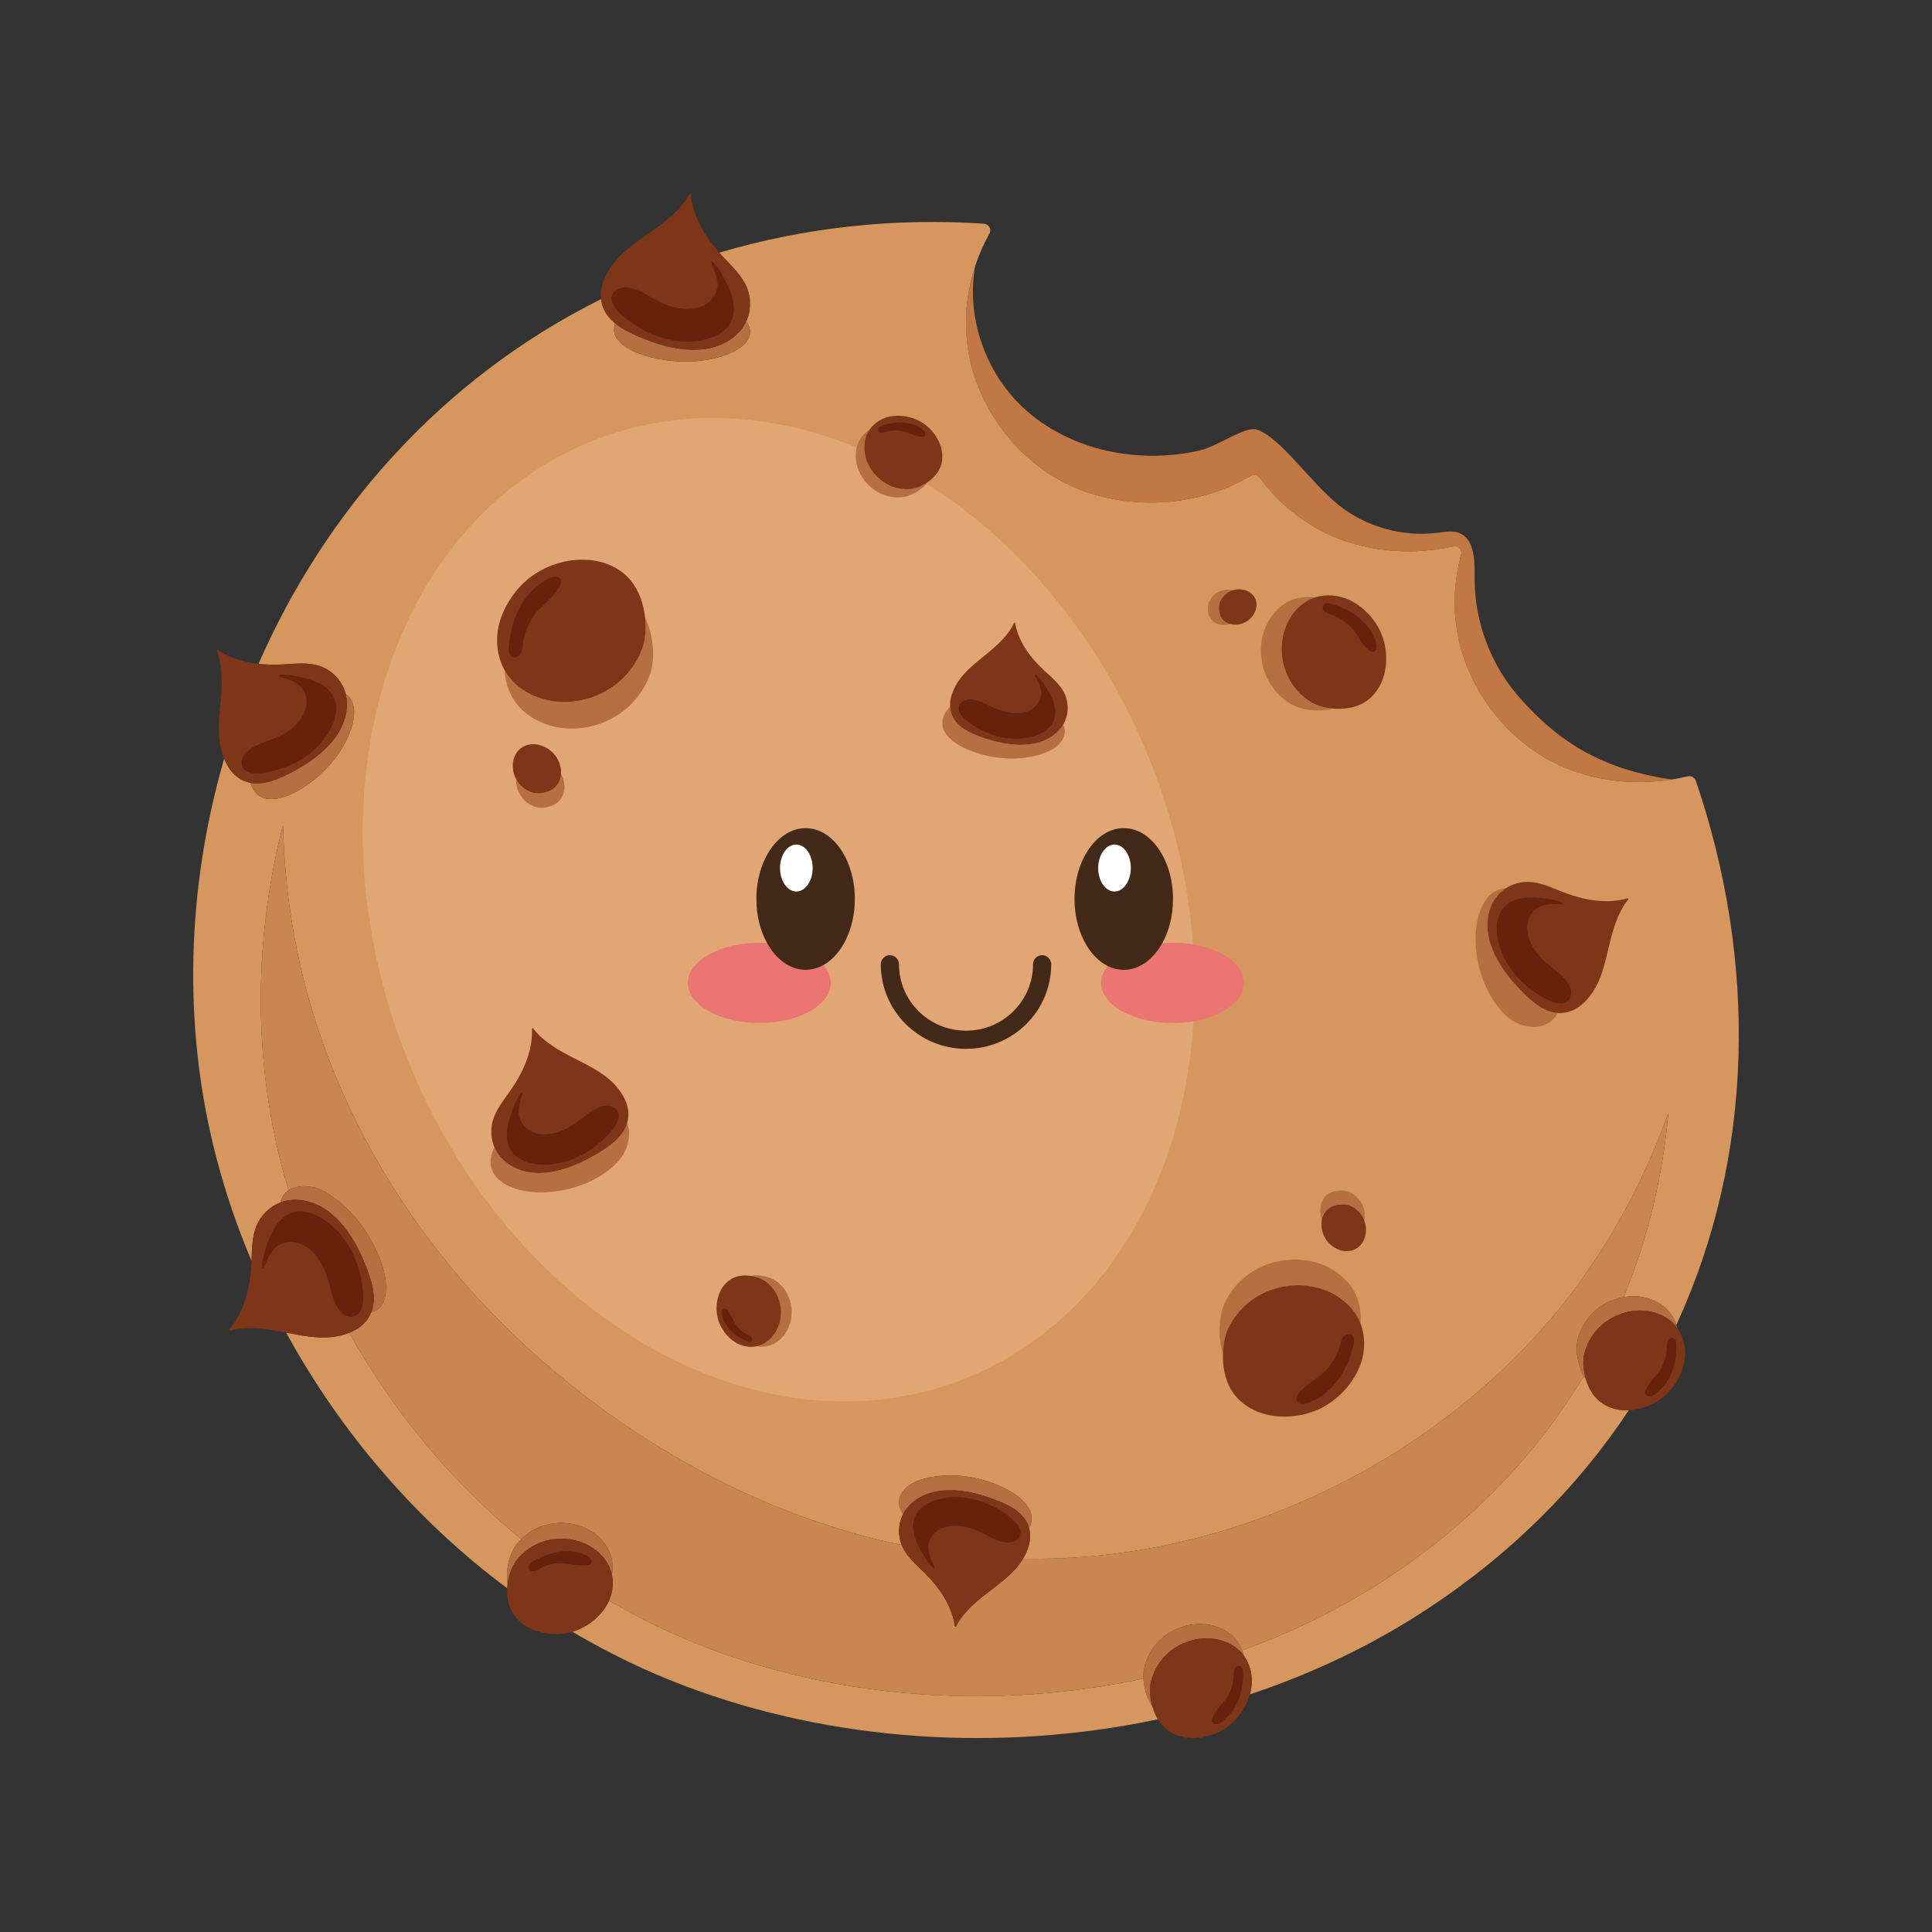 <?xml version="1.0" encoding="utf-8"?>
<!-- Generator: Adobe Illustrator 27.5.0, SVG Export Plug-In . SVG Version: 6.00 Build 0)  -->
<svg version="1.1" id="Capa_1" xmlns="http://www.w3.org/2000/svg" xmlns:xlink="http://www.w3.org/1999/xlink" x="0px" y="0px"
	 viewBox="0 0 425.197 425.197" style="enable-background:new 0 0 425.197 425.197;" xml:space="preserve">
<rect x="0" y="0" width="425.197" height="425.197" fill="#333333" stroke="none"/>
<g id="Capa_2">
</g>
<path style="fill:#C17845;" d="M213.776,80.465c3.028,11.703,11.865,22.735,24.264,27.432c11.934,4.521,26.338,3.308,37.115-3.133
	c0.709-0.424,1.621-0.252,2.104,0.401c4.357,5.882,10.35,10.738,17.543,13.463c7.823,2.964,16.708,3.463,24.936,1.641
	c1.131-0.25,2.122,0.728,1.828,1.804c-1.78,6.534-1.912,13.456-0.242,19.913c3.027,11.703,11.865,22.735,24.264,27.432
	c6.999,2.651,14.847,3.33,22.316,2.139c-0.001,0-0.002,0-0.003-0.001c-17.614-2.556-26.297-10.173-32.987-17.468
	c-6.69-7.295-10.478-17.18-10.376-27.078c0.038-3.703-0.033-8.469-3.507-9.752c-1.432-0.528-3.015-0.216-4.528-0.017
	c-7.751,1.023-15.882-1.256-21.973-6.158c-6.129-4.932-12.867-14.975-17.974-16.546c-2.526-0.777-8.564,3.68-12.43,4.58
	c-13.575,3.158-28.848,0.057-39.021-9.471c-8.366-7.835-12.556-20.128-10.438-31.242C212.288,65.554,211.921,73.297,213.776,80.465z
	"/>
<path style="fill:#D5975D;" d="M373.217,171.832c-0.255-0.746-1.076-1.156-1.871-0.964c-1.135,0.274-2.284,0.503-3.441,0.688
	c-7.468,1.191-15.317,0.512-22.316-2.139c-12.399-4.697-21.237-15.729-24.264-27.432c-1.67-6.456-1.538-13.378,0.242-19.913
	c0.293-1.076-0.697-2.054-1.828-1.804c-8.228,1.822-17.113,1.322-24.936-1.641c-7.192-2.725-13.186-7.581-17.543-13.463
	c-0.483-0.653-1.396-0.824-2.104-0.401c-10.777,6.441-25.181,7.654-37.115,3.133c-12.399-4.697-21.237-15.729-24.264-27.432
	c-1.854-7.168-1.488-14.911,0.891-22.059c0.804-2.417,1.838-4.767,3.094-7.003c0.528-0.94-0.126-2.097-1.237-2.171
	c-19.322-1.296-39.03,0.686-58.241,6.375c0.273,0.311,0.549,0.616,0.83,0.917c1.933,2.071,4.105,4.042,5.209,6.651
	c1.011,2.39,0.989,5.207-0.098,7.559c1.773,2.26,0.695,4.709-2.169,6.347c-2.406,1.376-6.066,2.293-9.71,2.466
	c-3.922,0.186-8.273-0.437-11.665-1.718c-1.935-0.731-3.583-1.722-4.571-2.862c-1.065-1.228-1.186-2.562-0.735-3.807
	c-1.559-1.276-2.738-2.905-3.07-5.096c-0.012-0.078-0.022-0.155-0.031-0.233c-35.165,17.533-60.729,46.741-75.379,80.275
	c1.749,0.193,3.526,0.217,5.268,0.127c2.667-0.139,5.408-0.51,7.961,0.276c2.462,0.758,4.571,2.63,5.553,5.012
	c0.161,0.391,0.291,0.792,0.392,1.2c1.546,1.041,2.141,3.096,1.74,5.549c-0.455,2.781-2.096,6.151-4.328,8.965
	c-2.402,3.029-5.735,5.781-8.976,7.347c-1.849,0.893-3.72,1.383-5.283,1.278c-1.865-0.126-3.082-1.2-3.764-2.657
	c-0.134-0.287-0.254-0.596-0.355-0.923c-0.787-0.155-1.565-0.446-2.323-0.909c-1.648-1.007-2.723-2.634-3.441-4.394
	c-8.311,28.592-9.156,59.077-1.817,87.445c2.017,7.798,4.642,15.527,7.836,23.092c0.109-2.65,0.088-5.367,1.119-7.8
	c0.975-2.303,2.909-4.191,5.241-5.081c0.289-1.224,0.935-2.092,1.792-2.665c-0.552-1.838-1.068-3.681-1.546-5.529
	c-6.279-24.27-5.988-50.238,0.325-74.888c0.185,7.873,0.939,15.769,2.323,23.646c6.351,36.146,26.081,68.917,53.398,93.158
	c22.847,20.275,50.614,35.47,80.433,41.66c-0.818-2.069-0.782-4.474,0.166-6.487c0.042-0.09,0.087-0.178,0.132-0.266
	c-0.111-0.174-0.215-0.351-0.31-0.529c-1.446-2.725,0.017-5.262,3.129-6.642c2.576-1.143,6.294-1.616,9.871-1.292
	c3.85,0.35,7.979,1.63,11.064,3.483c1.76,1.057,3.195,2.354,3.963,3.719c0.85,1.511,0.712,3.003,0.013,4.303
	c0.046,0.168,0.087,0.34,0.121,0.517c0.421,2.179-0.357,4.352-1.448,6.217c1.944,0.036,3.892,0.031,5.845-0.015
	c41.631-0.984,83.165-20.958,110.206-52.631c11.681-13.682,20.03-29.065,25.971-45.392c-1.229,13.87-4.466,27.503-9.838,40.46
	c0.61-0.108,1.227-0.171,1.844-0.186c2.241-0.056,4.482,0.511,6.417,1.815c1.631,1.1,2.747,2.702,3.332,4.497
	C386.17,254.325,386.73,211.39,373.217,171.832z"/>
<path style="fill:#D5975D;" d="M253.654,375.649c-0.584-0.852-1.03-1.805-1.351-2.791c-0.348-1.07-0.595-2.258-0.653-3.44
	c-31.598,6.779-65.607,4.755-95.594-6.605c-7.706-2.919-15.056-6.469-22.017-10.56c-0.228,0.525-0.501,1.032-0.817,1.514
	c-1.59,2.429-4.23,4.397-6.996,5.269c-0.086,0.027-0.172,0.053-0.258,0.078c7.793,4.622,16.036,8.625,24.687,11.902
	c32.682,12.381,69.723,14.644,104.19,7.365c-0.451-0.739-0.806-1.54-1.075-2.364C253.729,375.896,253.69,375.773,253.654,375.649z"
	/>
<path style="fill:#D5975D;" d="M352.76,308.921c-1.799-1.162-2.97-3.033-3.623-5.039c-0.039-0.121-0.078-0.244-0.114-0.368
	c-0.156-0.228-0.302-0.462-0.439-0.703c-10.205,16.989-24.631,32.29-43.62,44.731c-9.771,6.402-20.413,11.635-31.594,15.672
	c0.146,0.374,0.268,0.757,0.366,1.148c1.471,2.009,2.031,4.625,1.639,7.142c-0.073,0.468-0.177,0.936-0.308,1.4
	c13.783-4.594,26.882-10.817,38.802-18.626c18.888-12.375,33.659-27.332,44.592-43.911c-0.2,0.009-0.4,0.013-0.6,0.012
	C356.074,310.368,354.267,309.894,352.76,308.921z"/>
<path style="fill:#D5975D;" d="M111.722,348.59c-0.181-1.017-0.194-2.069-0.08-3.1c0.222-2.004,0.896-4.216,2.187-5.794
	c0.275-0.337,0.569-0.658,0.878-0.964c-15.508-12.753-28.317-28.37-37.852-45.408c-0.835,0.327-1.709,0.565-2.579,0.738
	c-0.479,0.095-0.954,0.164-1.417,0.209c-3.323,0.317-6.63-0.372-9.884-0.99c11.776,21.554,28.309,41.109,48.649,56.269
	c0.012-0.193,0.029-0.386,0.05-0.578C111.689,348.846,111.704,348.718,111.722,348.59z"/>
<path style="fill:#E2A674;" d="M258.079,225.14c-8.689,0-15.732-3.951-15.732-8.826c0-1.325,0.521-2.582,1.454-3.71
	c-4.256-2.103-7.314-7.914-7.314-14.753c0-8.613,4.85-15.594,10.833-15.594c5.983,0,10.833,6.982,10.833,15.594
	c0,3.681-0.886,7.064-2.368,9.731c0.749-0.061,1.515-0.093,2.294-0.093c1.56,0,3.066,0.127,4.488,0.364
	c-0.979-13.166-4.024-26.726-9.315-40.081c-10.684-26.963-28.612-48.261-49.326-61.325c-0.391,0.45-0.837,0.856-1.315,1.214
	c-1.209,0.907-2.763,1.672-4.286,1.777c-1.524,0.104-3.074-0.175-4.464-0.811c-2.294-1.05-4.125-3.051-4.987-5.384
	c-0.556-1.504-0.709-3.146-0.323-4.76c-19.042-7.821-39.393-8.887-58.078-1.483c-45.222,17.919-63.571,78.656-40.983,135.662
	c22.588,57.005,77.558,88.691,122.78,70.773c30.021-11.895,48.199-42.661,50.419-78.679
	C261.229,225.005,259.682,225.14,258.079,225.14z"/>
<path style="fill:#CA8651;" d="M70.781,261.941c2.059,1.004,4.18,2.585,6.107,4.565c3.181,3.267,5.8,7.57,7.127,11.621
	c0.896,2.735,1.203,5.356,0.698,7.467c-0.428,1.786-1.528,2.849-3.014,3.223c-0.241,0.602-0.567,1.189-0.996,1.753
	c-0.988,1.299-2.355,2.169-3.848,2.754c9.535,17.039,22.343,32.656,37.852,45.408c1.142-1.127,2.503-2.032,3.988-2.639
	c3.117-1.273,6.737-1.227,9.795,0.065c2.065,0.873,3.873,2.313,5.097,4.299c1.153,1.871,1.464,4.047,1.085,6.128
	c0.396,1.885,0.146,3.876-0.634,5.668c6.96,4.091,14.311,7.641,22.017,10.56c29.987,11.36,63.997,13.384,95.594,6.605
	c-0.046-0.936,0.025-1.87,0.257-2.74c0.525-1.97,1.546-3.807,2.948-5.289c2.314-2.445,5.632-3.895,8.951-3.979
	c2.241-0.056,4.482,0.511,6.417,1.815c1.475,0.995,2.529,2.4,3.149,3.987c11.181-4.037,21.822-9.27,31.594-15.672
	c18.989-12.441,33.415-27.742,43.62-44.731c-0.375-0.661-0.677-1.365-0.913-2.088c-0.624-1.917-0.922-4.211-0.397-6.18
	c0.525-1.97,1.546-3.807,2.948-5.289c1.884-1.99,4.433-3.322,7.106-3.793c5.372-12.957,8.609-26.59,9.838-40.46
	c-5.941,16.327-14.29,31.71-25.971,45.392c-27.041,31.674-68.575,51.647-110.206,52.631c-1.953,0.046-3.901,0.051-5.845,0.015
	c-0.012,0.02-0.023,0.04-0.035,0.06c-0.219,0.371-0.453,0.724-0.696,1.054c-1.867,2.536-4.479,4.383-6.945,6.287
	c-2.734,2.111-5.494,4.408-7.053,7.472c-0.068,0.134-0.256,0.103-0.277-0.046c-0.631-4.524-3.434-8.514-6.696-11.738
	c-1.766-1.746-3.739-3.396-4.798-5.643c-0.072-0.154-0.139-0.31-0.202-0.468c-29.819-6.19-57.586-21.385-80.433-41.66
	c-27.317-24.241-47.047-57.012-53.398-93.158c-1.384-7.878-2.138-15.773-2.323-23.646c-6.313,24.65-6.603,50.618-0.325,74.888
	c0.478,1.848,0.994,3.691,1.546,5.529c0.471-0.316,1.006-0.542,1.58-0.689C66.667,260.875,68.723,260.938,70.781,261.941z"/>
<path style="fill:#B56F40;" d="M110.085,259.873c1.806,1.43,4.325,2.233,7.126,2.472c4.147,0.354,8.911-0.529,12.882-2.44
	c2.406-1.158,4.5-2.688,6.04-4.402c1.54-1.713,2.208-3.826,2.301-5.641c0.048-0.931-0.074-1.849-0.41-2.694
	c-0.773,2.647-3.051,4.518-5.405,6.023c-3.001,1.918-6.215,3.572-9.674,4.422c-2.355,0.578-4.838,0.773-7.206,0.251
	c-2.368-0.522-4.614-1.806-6.027-3.776c-0.359-0.501-0.659-1.042-0.897-1.608C107.436,255.177,107.713,257.994,110.085,259.873z"/>
<path style="fill:#B56F40;" d="M327.224,217.622c1.151,2.409,2.674,4.508,4.383,6.054c1.708,1.545,3.819,2.22,5.633,2.319
	c1.899,0.104,3.745-0.495,5.033-2.195c0.201-0.266,0.389-0.552,0.561-0.857c-2.69-0.184-4.995-1.928-6.976-3.827
	c-2.571-2.465-4.935-5.2-6.574-8.361c-1.116-2.152-1.89-4.52-1.94-6.944c-0.05-2.424,0.669-4.909,2.251-6.746
	c0.511-0.594,1.108-1.109,1.763-1.536c-1.525,0.04-2.942,0.707-4.042,2.087c-1.436,1.801-2.246,4.318-2.494,7.118
	C324.456,208.879,325.324,213.645,327.224,217.622z"/>
<path style="fill:#B56F40;" d="M203.547,329.003c2.104-0.887,4.437-1.13,6.717-0.997c3.348,0.197,6.608,1.18,9.714,2.445
	c2.829,1.152,5.647,2.777,6.493,5.853c0.699-1.3,0.837-2.792-0.013-4.303c-0.768-1.365-2.203-2.662-3.963-3.719
	c-3.085-1.853-7.214-3.134-11.064-3.483c-3.576-0.325-7.295,0.149-9.871,1.292c-3.112,1.381-4.575,3.917-3.129,6.642
	c0.095,0.178,0.198,0.355,0.31,0.529C199.745,331.328,201.534,329.851,203.547,329.003z"/>
<path style="fill:#B56F40;" d="M75.694,158.725c-0.82,2.315-2.317,4.345-4.075,6.06c-2.583,2.518-5.726,4.396-8.982,5.947
	c-2.385,1.137-5.007,2.045-7.533,1.549c0.101,0.327,0.221,0.635,0.355,0.923c0.682,1.457,1.899,2.532,3.764,2.657
	c1.562,0.105,3.434-0.385,5.283-1.278c3.24-1.565,6.574-4.318,8.976-7.347c2.231-2.814,3.872-6.184,4.328-8.965
	c0.402-2.453-0.194-4.508-1.74-5.549C76.556,154.685,76.372,156.809,75.694,158.725z"/>
<path style="fill:#B56F40;" d="M211.958,164.503c2.949,1.488,6.815,2.382,10.363,2.442c3.296,0.056,6.668-0.628,8.949-1.848
	c2.521-1.348,3.713-3.489,2.744-5.678c-0.889,1.515-2.319,2.7-3.925,3.433c-1.863,0.85-3.949,1.129-5.996,1.069
	c-3.007-0.089-5.955-0.886-8.773-1.939c-2.707-1.012-5.417-2.495-6.097-5.539c-0.069-0.307-0.11-0.614-0.128-0.921
	c-0.5,0.513-0.893,1.069-1.179,1.618c-0.682,1.31-0.786,2.796,0.163,4.226C208.874,162.563,210.275,163.654,211.958,164.503z"/>
<path style="fill:#B56F40;" d="M158.208,76.033c-2.439,0.914-5.109,1.085-7.7,0.828c-3.807-0.378-7.476-1.648-10.958-3.232
	c-1.476-0.671-2.944-1.46-4.176-2.468c-0.451,1.244-0.33,2.578,0.735,3.807c0.988,1.14,2.635,2.131,4.571,2.862
	c3.393,1.281,7.743,1.904,11.665,1.718c3.644-0.173,7.304-1.09,9.71-2.466c2.865-1.638,3.942-4.087,2.169-6.347
	c-0.057,0.124-0.117,0.247-0.18,0.369C162.84,73.412,160.646,75.118,158.208,76.033z"/>
<path style="fill:#B56F40;" d="M69.889,265.178c2.341,1.108,4.31,2.896,5.921,4.924c2.365,2.979,3.998,6.478,5.278,10.06
	c1.008,2.823,1.71,5.906,0.612,8.656c1.486-0.374,2.586-1.437,3.014-3.223c0.505-2.111,0.198-4.731-0.698-7.467
	c-1.327-4.052-3.946-8.354-7.127-11.621c-1.927-1.979-4.047-3.561-6.107-4.565c-2.058-1.003-4.114-1.066-5.691-0.662
	c-0.574,0.147-1.109,0.373-1.58,0.689c-0.857,0.573-1.503,1.442-1.792,2.665c0.201-0.077,0.405-0.147,0.612-0.209
	C64.812,263.686,67.548,264.07,69.889,265.178z"/>
<path style="fill:#7F3518;" d="M115.739,257.864c2.368,0.522,4.851,0.327,7.206-0.251c3.459-0.849,6.673-2.503,9.674-4.422
	c2.355-1.505,4.633-3.376,5.405-6.023c0.173-0.594,0.271-1.226,0.277-1.902c0.02-2.382-1.236-4.521-2.756-6.27
	c-0.3-0.345-0.612-0.669-0.929-0.967c-2.437-2.289-5.521-3.715-8.462-5.229c-3.261-1.679-6.585-3.546-8.802-6.446
	c-0.097-0.127-0.287-0.058-0.281,0.102c0.212,4.845-1.948,9.551-4.735,13.546c-1.509,2.163-3.251,4.266-3.925,6.816
	c-0.492,1.863-0.343,3.89,0.403,5.662c0.238,0.567,0.538,1.108,0.897,1.608C111.125,256.058,113.371,257.342,115.739,257.864z"/>
<path style="fill:#67220D;" d="M112.714,253.56c1.293,1.741,3.546,2.504,5.705,2.705c2.482,0.23,4.959-0.17,7.288-1.039
	c2.928-1.092,5.623-2.924,7.804-5.173c1.133-1.168,3.04-3.225,2.586-5.053c-0.215-0.865-1.052-1.479-1.93-1.632
	c-0.878-0.153-1.783,0.084-2.597,0.447c-1.887,0.84-3.402,2.319-5.105,3.488c-2.183,1.498-5.05,2.678-7.748,2.264
	c-2.379-0.365-4.351-2.096-4.497-4.428c-0.11-1.753,0.318-2.585,0.696-4.366c0.029-0.137-0.106-0.399-0.53,0.184
	c-0.924,1.269-1.462,2.868-1.966,4.347C111.527,247.917,110.938,251.168,112.714,253.56z"/>
<path style="fill:#7F3518;" d="M329.596,197.064c-1.582,1.837-2.301,4.322-2.251,6.746c0.05,2.424,0.824,4.792,1.94,6.944
	c1.64,3.162,4.004,5.896,6.574,8.361c1.981,1.899,4.286,3.643,6.976,3.827c0.664,0.045,1.352-0.004,2.064-0.17
	c2.32-0.541,4.104-2.265,5.445-4.154c0.265-0.373,0.506-0.752,0.721-1.131c1.651-2.908,2.311-6.24,3.09-9.455
	c0.864-3.564,1.896-7.235,4.193-10.072c0.101-0.124-0.011-0.293-0.165-0.249c-4.659,1.346-9.742,0.355-14.28-1.413
	c-2.457-0.957-4.911-2.156-7.548-2.211c-1.759-0.037-3.526,0.479-4.997,1.439C330.704,195.955,330.107,196.47,329.596,197.064z"/>
<path style="fill:#67220D;" d="M329.531,206.038c0.361,2.467,1.333,4.779,2.725,6.838c1.75,2.589,4.165,4.777,6.865,6.367
	c1.402,0.826,3.85,2.195,5.519,1.324c0.79-0.413,1.19-1.371,1.132-2.26c-0.058-0.89-0.501-1.713-1.045-2.419
	c-1.26-1.636-3.055-2.76-4.591-4.14c-1.97-1.769-3.792-4.278-4.024-6.997c-0.205-2.398,1.013-4.722,3.245-5.413
	c1.677-0.519,2.588-0.299,4.407-0.352c0.14-0.004,0.363-0.197-0.303-0.472c-1.451-0.6-3.131-0.746-4.688-0.888
	c-2.751-0.251-6.049-0.058-7.956,2.231C329.428,201.523,329.217,203.892,329.531,206.038z"/>
<path style="fill:#7F3518;" d="M215.319,161.982c2.818,1.053,5.766,1.85,8.773,1.939c2.047,0.061,4.133-0.219,5.996-1.069
	c1.606-0.733,3.036-1.918,3.925-3.433c0.142-0.243,0.271-0.494,0.385-0.753c0.859-1.969,0.758-4.32-0.214-6.235
	c-1.008-1.987-2.82-3.415-4.449-4.934c-3.009-2.806-5.627-6.31-6.31-10.35c-0.023-0.133-0.192-0.156-0.25-0.034
	c-1.318,2.788-3.733,4.919-6.129,6.883c-2.161,1.771-4.455,3.495-6.063,5.818c-0.209,0.303-0.41,0.625-0.596,0.963
	c-0.798,1.446-1.392,3.088-1.294,4.746c0.018,0.307,0.06,0.614,0.128,0.921C209.903,159.487,212.612,160.97,215.319,161.982z"/>
<path style="fill:#67220D;" d="M229.09,152.071c0.292,1.952-1.03,3.731-2.93,4.454c-2.155,0.82-4.732,0.353-6.8-0.498
	c-1.613-0.664-3.127-1.617-4.834-1.977c-0.737-0.155-1.526-0.191-2.224,0.091c-0.698,0.282-1.281,0.937-1.305,1.69
	c-0.051,1.59,1.888,2.951,3.03,3.716c2.2,1.471,4.751,2.507,7.362,2.891c2.078,0.305,4.194,0.197,6.203-0.432
	c1.748-0.548,3.474-1.577,4.233-3.244c1.043-2.29-0.019-4.871-1.218-6.872c-0.679-1.133-1.406-2.358-2.394-3.242
	c-0.453-0.406-0.518-0.166-0.47-0.058C228.37,149.992,228.871,150.604,229.09,152.071z"/>
<path style="fill:#B56F40;" d="M113.585,171.947c0.056,1.607,0.775,3.207,1.97,4.316c0.724,0.672,1.619,1.158,2.576,1.403
	c0.956,0.245,2.066,0.09,2.991-0.222c0.969-0.326,1.869-0.902,2.424-1.779c0.464-0.734,0.685-1.612,0.682-2.477
	c-0.004-0.99-0.273-1.997-0.743-2.888c-0.041,0.77-0.261,1.537-0.674,2.19c-0.554,0.877-1.455,1.453-2.424,1.779
	c-0.926,0.311-2.035,0.466-2.991,0.222c-0.957-0.245-1.852-0.731-2.576-1.403c-0.498-0.462-0.913-1.01-1.232-1.608
	C113.58,171.636,113.579,171.791,113.585,171.947z"/>
<path style="fill:#B56F40;" d="M141.303,142.866c-1.047,2.758-2.788,5.251-5.024,7.175c-3.692,3.176-8.68,4.773-13.469,4.403
	c-3.233-0.25-6.375-1.397-8.965-3.561c-1.155-0.964-2.081-2.109-2.784-3.369c0.174,3.51,1.636,6.893,4.426,9.223
	c2.591,2.164,5.732,3.311,8.965,3.561c4.788,0.371,9.777-1.226,13.469-4.403c2.237-1.924,3.977-4.417,5.024-7.175
	c1.047-2.756,0.958-6.1,0.343-8.952c-0.281-1.306-0.71-2.589-1.305-3.782C142.24,138.301,142.105,140.756,141.303,142.866z"/>
<path style="fill:#7F3518;" d="M114.819,173.088c0.724,0.672,1.619,1.158,2.576,1.403c0.956,0.245,2.066,0.09,2.991-0.222
	c0.969-0.326,1.869-0.902,2.424-1.779c0.413-0.653,0.633-1.42,0.674-2.19c0.005-0.096,0.008-0.191,0.007-0.287
	c-0.006-1.517-0.633-3.072-1.652-4.189c-0.947-1.037-2.35-1.795-3.742-1.999c-1.681-0.245-3.445,0.385-4.399,1.83
	c-0.623,0.943-0.887,2.031-0.849,3.116c0.033,0.937,0.291,1.872,0.738,2.708C113.906,172.078,114.321,172.626,114.819,173.088z"/>
<path style="fill:#7F3518;" d="M113.845,150.883c2.591,2.163,5.732,3.311,8.965,3.561c4.788,0.371,9.777-1.226,13.469-4.403
	c2.237-1.924,3.977-4.417,5.024-7.175c0.801-2.11,0.937-4.565,0.68-6.88c-0.078-0.708-0.193-1.404-0.337-2.072
	c-0.643-2.984-2.052-5.85-4.469-7.788c-2.025-1.623-4.555-2.573-7.124-2.852c-4.503-0.489-9.329,0.851-12.985,3.503
	c-3.396,2.464-6.115,6.375-7.183,10.437c-0.915,3.48-0.537,7.23,1.175,10.299C111.763,148.773,112.69,149.918,113.845,150.883z"/>
<path style="fill:#67220D;" d="M111.966,142.251c-0.085,0.883-0.006,1.989,0.805,2.347c0.7,0.309,1.534-0.205,1.885-0.885
	c0.351-0.68,0.367-1.476,0.458-2.236c0.298-2.478,1.476-4.784,2.994-6.765c0.789-1.029,7.652-6.606,4.588-7.709
	c-0.743-0.25-1.559,0.06-2.254,0.431c-2.616,1.395-4.694,3.69-6.081,6.31C112.974,136.365,112.25,139.3,111.966,142.251z"/>
<path style="fill:#B56F40;" d="M294.328,265.167c0.902-0.166,1.953-0.162,2.809,0.194c0.856,0.355,1.623,0.926,2.206,1.647
	c0.401,0.496,0.713,1.06,0.93,1.657c0.027-0.143,0.049-0.287,0.065-0.431c0.162-1.501-0.291-3.083-1.254-4.274
	c-0.583-0.721-1.35-1.292-2.206-1.647c-0.856-0.355-1.907-0.359-2.809-0.194c-0.944,0.173-1.858,0.588-2.49,1.329
	c-0.529,0.62-0.852,1.406-0.964,2.211c-0.129,0.921-0.013,1.892,0.304,2.782c0.141-0.71,0.448-1.393,0.919-1.945
	C292.47,265.756,293.384,265.341,294.328,265.167z"/>
<path style="fill:#B56F40;" d="M276.324,285.558c3.855-2.458,8.703-3.276,13.103-2.292c2.971,0.664,5.737,2.15,7.855,4.506
	c0.944,1.05,1.652,2.238,2.137,3.502c0.308-3.284-0.599-6.623-2.88-9.161c-2.118-2.356-4.884-3.842-7.855-4.506
	c-4.4-0.984-9.248-0.167-13.103,2.292c-2.335,1.489-4.286,3.573-5.627,5.996c-1.341,2.421-1.705,5.54-1.514,8.272
	c0.087,1.251,0.314,2.501,0.707,3.688c0.071-2.185,0.525-4.448,1.551-6.302C272.039,289.131,273.989,287.047,276.324,285.558z"/>
<path style="fill:#7F3518;" d="M299.343,267.008c-0.583-0.721-1.35-1.292-2.206-1.647c-0.856-0.355-1.907-0.359-2.809-0.194
	c-0.944,0.173-1.858,0.588-2.49,1.329c-0.471,0.552-0.778,1.235-0.919,1.945c-0.017,0.088-0.033,0.177-0.045,0.265
	c-0.197,1.41,0.178,2.939,0.976,4.113c0.742,1.09,1.944,1.982,3.21,2.357c1.53,0.453,3.253,0.102,4.332-1.113
	c0.704-0.793,1.095-1.769,1.205-2.782c0.095-0.876-0.021-1.779-0.324-2.616C300.056,268.068,299.744,267.504,299.343,267.008z"/>
<path style="fill:#7F3518;" d="M297.283,287.772c-2.118-2.356-4.884-3.842-7.855-4.506c-4.4-0.984-9.248-0.167-13.103,2.292
	c-2.335,1.489-4.286,3.573-5.627,5.996c-1.026,1.854-1.48,4.117-1.551,6.302c-0.022,0.669-0.008,1.331,0.037,1.971
	c0.199,2.859,1.125,5.71,3.113,7.833c1.665,1.779,3.889,2.999,6.239,3.602c4.119,1.056,8.782,0.456,12.533-1.521
	c3.484-1.836,6.533-5.107,8.069-8.739c1.315-3.112,1.464-6.646,0.283-9.727C298.935,290.01,298.227,288.822,297.283,287.772z"/>
<path style="fill:#67220D;" d="M297.875,296.043c0.197-0.809,0.272-1.847-0.434-2.288c-0.609-0.381-1.453-0.014-1.87,0.571
	c-0.417,0.585-0.538,1.322-0.724,2.016c-0.608,2.263-2.01,4.248-3.686,5.886c-0.871,0.851-7.993,5.116-5.293,6.55
	c0.657,0.332,1.457,0.152,2.152-0.099c2.617-0.947,4.855-2.802,6.494-5.051C296.153,301.378,297.218,298.747,297.875,296.043z"/>
<path style="fill:#B56F40;" d="M266.824,136.628c0.474,0.448,1.089,0.738,1.727,0.86c0.73,0.14,1.511,0.087,2.234-0.13
	c-0.562-0.141-1.095-0.414-1.516-0.813c-0.566-0.535-0.861-1.281-0.961-2.042c-0.096-0.727-0.05-1.566,0.268-2.236
	c0.319-0.669,0.806-1.258,1.405-1.695c0.412-0.3,0.875-0.527,1.361-0.675c-0.113-0.028-0.227-0.051-0.342-0.069
	c-1.192-0.191-2.474,0.108-3.464,0.828c-0.6,0.436-1.086,1.025-1.405,1.695c-0.319,0.669-0.364,1.509-0.269,2.236
	C265.963,135.347,266.258,136.093,266.824,136.628z"/>
<path style="fill:#B56F40;" d="M283.873,154.809c1.879,1.169,4.356,1.586,6.545,1.545c1.003-0.019,2.01-0.149,2.974-0.415
	c-1.742-0.145-3.531-0.599-4.97-1.494c-1.88-1.17-3.466-2.812-4.56-4.737c-1.807-3.178-2.264-7.084-1.299-10.558
	c0.651-2.345,1.95-4.494,3.917-6.091c0.877-0.711,1.854-1.229,2.883-1.565c-2.611-0.379-5.314,0.21-7.433,1.929
	c-1.968,1.596-3.266,3.745-3.917,6.091c-0.964,3.474-0.508,7.379,1.299,10.558C280.407,151.997,281.992,153.639,283.873,154.809z"/>
<path style="fill:#7F3518;" d="M268.576,132.267c-0.318,0.669-0.364,1.509-0.268,2.236c0.1,0.761,0.395,1.507,0.961,2.042
	c0.422,0.398,0.955,0.671,1.516,0.813c0.07,0.018,0.14,0.034,0.21,0.047c1.118,0.214,2.355-0.023,3.324-0.613
	c0.901-0.548,1.662-1.472,2.012-2.468c0.423-1.203,0.213-2.593-0.713-3.505c-0.605-0.595-1.369-0.946-2.173-1.075
	c-0.696-0.111-1.422-0.056-2.103,0.153c-0.486,0.149-0.949,0.375-1.361,0.675C269.381,131.008,268.895,131.598,268.576,132.267z"/>
<path style="fill:#7F3518;" d="M282.563,139.15c-0.964,3.474-0.508,7.379,1.299,10.558c1.095,1.925,2.68,3.567,4.56,4.737
	c1.439,0.895,3.228,1.349,4.97,1.494c0.533,0.044,1.062,0.06,1.575,0.051c2.291-0.043,4.606-0.667,6.382-2.168
	c1.488-1.257,2.553-2.984,3.129-4.836c1.01-3.247,0.72-6.995-0.707-10.071c-1.325-2.857-3.814-5.425-6.652-6.798
	c-2.432-1.177-5.249-1.439-7.757-0.621c-1.029,0.336-2.006,0.853-2.883,1.565C284.513,134.655,283.214,136.804,282.563,139.15z"/>
<path style="fill:#67220D;" d="M293.11,132.921c-0.638-0.19-1.464-0.292-1.845,0.254c-0.329,0.471-0.07,1.16,0.38,1.517
	c0.45,0.357,1.034,0.483,1.581,0.66c1.782,0.577,3.311,1.777,4.551,3.182c0.644,0.73,3.762,6.591,5.017,4.492
	c0.292-0.511,0.181-1.157,0.008-1.723c-0.65-2.128-2.041-3.991-3.771-5.391C297.301,134.513,295.243,133.556,293.11,132.921z"/>
<path style="fill:#B56F40;" d="M270.221,359.226c-1.934-1.305-4.176-1.872-6.417-1.815c-3.319,0.083-6.636,1.534-8.951,3.979
	c-1.402,1.481-2.423,3.319-2.948,5.289c-0.232,0.87-0.303,1.803-0.257,2.74c0.059,1.183,0.305,2.37,0.653,3.44
	c0.321,0.986,0.767,1.939,1.351,2.791c-0.544-1.838-0.774-3.967-0.282-5.812c0.525-1.97,1.546-3.808,2.948-5.289
	c2.315-2.445,5.632-3.895,8.951-3.979c2.241-0.056,4.482,0.511,6.416,1.815c0.811,0.547,1.495,1.219,2.05,1.976
	c-0.098-0.391-0.22-0.774-0.366-1.148C272.75,361.626,271.696,360.221,270.221,359.226z"/>
<path style="fill:#7F3518;" d="M273.736,364.361c-0.555-0.758-1.238-1.429-2.05-1.976c-1.934-1.305-4.176-1.871-6.416-1.815
	c-3.319,0.083-6.636,1.534-8.951,3.979c-1.402,1.481-2.423,3.318-2.948,5.289c-0.492,1.845-0.262,3.974,0.282,5.812
	c0.037,0.124,0.075,0.247,0.114,0.368c0.268,0.824,0.624,1.625,1.075,2.364c0.646,1.06,1.488,1.991,2.549,2.676
	c1.507,0.973,3.314,1.448,5.1,1.458c3.131,0.018,6.355-1.244,8.681-3.326c1.809-1.619,3.219-3.901,3.894-6.284
	c0.131-0.464,0.235-0.932,0.308-1.4C275.767,368.986,275.207,366.371,273.736,364.361z"/>
<path style="fill:#67220D;" d="M273.588,368.188c-0.004-0.613-0.136-1.368-0.719-1.557c-0.503-0.163-1.04,0.249-1.234,0.742
	c-0.194,0.492-0.148,1.041-0.157,1.57c-0.03,1.725-0.677,3.394-1.581,4.863c-0.47,0.763-4.795,5.083-2.61,5.625
	c0.529,0.12,1.068-0.152,1.519-0.456c1.7-1.144,2.967-2.869,3.736-4.769C273.311,372.306,273.602,370.237,273.588,368.188z"/>
<path style="fill:#B56F40;" d="M365.59,287.09c-1.934-1.305-4.176-1.871-6.417-1.815c-0.617,0.016-1.234,0.078-1.844,0.186
	c-2.673,0.471-5.222,1.802-7.106,3.793c-1.402,1.481-2.423,3.318-2.948,5.289c-0.525,1.969-0.228,4.263,0.397,6.18
	c0.235,0.723,0.538,1.427,0.913,2.088c0.137,0.241,0.283,0.476,0.439,0.703c-0.544-1.838-0.774-3.967-0.282-5.812
	c0.525-1.97,1.546-3.807,2.948-5.289c2.315-2.445,5.632-3.896,8.951-3.979c2.241-0.056,4.482,0.51,6.417,1.815
	c0.811,0.547,1.495,1.219,2.049,1.976c-0.054-0.215-0.115-0.428-0.183-0.638C368.337,289.792,367.221,288.19,365.59,287.09z"/>
<path style="fill:#7F3518;" d="M367.056,290.249c-1.934-1.305-4.176-1.872-6.417-1.815c-3.319,0.083-6.636,1.534-8.951,3.979
	c-1.402,1.481-2.423,3.318-2.948,5.289c-0.492,1.845-0.262,3.974,0.282,5.812c0.037,0.124,0.075,0.247,0.114,0.368
	c0.653,2.007,1.824,3.878,3.623,5.039c1.507,0.973,3.314,1.447,5.1,1.458c0.2,0.001,0.4-0.003,0.6-0.012
	c2.939-0.134,5.903-1.365,8.081-3.314c2.161-1.934,3.754-4.816,4.202-7.685c0.393-2.517-0.168-5.133-1.639-7.142
	C368.551,291.468,367.867,290.796,367.056,290.249z"/>
<path style="fill:#67220D;" d="M368.238,294.495c-0.503-0.163-1.04,0.249-1.234,0.742c-0.194,0.492-0.148,1.041-0.157,1.57
	c-0.03,1.725-0.677,3.394-1.581,4.863c-0.47,0.763-4.795,5.083-2.61,5.625c0.529,0.12,1.068-0.152,1.519-0.456
	c1.7-1.144,2.967-2.869,3.736-4.769c0.769-1.9,1.059-3.969,1.046-6.019C368.953,295.439,368.821,294.684,368.238,294.495z"/>
<path style="fill:#B56F40;" d="M171.122,282.16c-1.073-0.864-2.572-1.308-3.928-1.447c-0.697-0.072-1.408-0.057-2.095,0.071
	c1.285,0.167,2.664,0.608,3.669,1.417c1.074,0.864,1.93,1.998,2.462,3.27c0.877,2.1,0.866,4.547,0.009,6.621
	c-0.579,1.4-1.543,2.631-2.879,3.469c-0.56,0.352-1.162,0.59-1.783,0.726c1.409,0.245,2.878,0.023,4.136-0.766
	c1.336-0.838,2.3-2.069,2.878-3.469c0.857-2.074,0.869-4.521-0.009-6.621C173.052,284.158,172.196,283.024,171.122,282.16z"/>
<path style="fill:#7F3518;" d="M171.239,292.092c0.857-2.074,0.869-4.521-0.009-6.621c-0.532-1.272-1.388-2.406-2.462-3.27
	c-1.005-0.809-2.384-1.25-3.669-1.417c-0.087-0.011-0.173-0.021-0.259-0.03c-1.419-0.146-2.896,0.066-4.107,0.86
	c-1.014,0.665-1.802,1.652-2.297,2.753c-0.868,1.93-0.971,4.268-0.321,6.276c0.604,1.865,1.949,3.639,3.599,4.701
	c1.448,0.932,3.218,1.302,4.863,0.942c0.62-0.135,1.222-0.374,1.783-0.726C169.696,294.722,170.66,293.492,171.239,292.092z"/>
<path style="fill:#67220D;" d="M164.254,295.147c0.38,0.165,0.883,0.29,1.159-0.018c0.239-0.267,0.131-0.711-0.121-0.966
	c-0.251-0.254-0.603-0.376-0.927-0.527c-1.058-0.491-1.912-1.347-2.573-2.309c-0.343-0.499-1.829-4.355-2.762-3.153
	c-0.219,0.294-0.199,0.702-0.135,1.064c0.242,1.364,0.961,2.619,1.925,3.615C161.784,293.849,162.983,294.595,164.254,295.147z"/>
<path style="fill:#B56F40;" d="M133.587,340.458c-1.224-1.986-3.033-3.427-5.097-4.299c-3.058-1.292-6.678-1.339-9.795-0.065
	c-1.485,0.607-2.846,1.512-3.988,2.639c-0.31,0.305-0.603,0.627-0.878,0.964c-1.29,1.578-1.965,3.79-2.187,5.794
	c-0.114,1.031-0.1,2.083,0.08,3.1c0.262-1.899,0.93-3.934,2.139-5.412c1.291-1.578,2.978-2.831,4.866-3.603
	c3.117-1.273,6.737-1.227,9.795,0.065c2.065,0.873,3.873,2.313,5.097,4.299c0.514,0.833,0.86,1.727,1.053,2.645
	C135.051,344.504,134.74,342.328,133.587,340.458z"/>
<path style="fill:#7F3518;" d="M133.221,353.768c0.316-0.483,0.589-0.99,0.817-1.514c0.78-1.792,1.03-3.783,0.634-5.668
	c-0.193-0.919-0.539-1.812-1.053-2.645c-1.224-1.986-3.033-3.427-5.097-4.299c-3.058-1.292-6.678-1.338-9.795-0.065
	c-1.888,0.771-3.575,2.024-4.866,3.603c-1.209,1.478-1.877,3.513-2.139,5.412c-0.018,0.128-0.034,0.256-0.048,0.382
	c-0.021,0.192-0.038,0.385-0.05,0.578c-0.121,1.917,0.22,3.872,1.274,5.507c0.972,1.508,2.422,2.685,4.046,3.431
	c2.763,1.27,6.104,1.475,9.022,0.626c0.086-0.025,0.173-0.051,0.258-0.078C128.99,358.165,131.63,356.197,133.221,353.768z"/>
<path style="fill:#67220D;" d="M117.553,345.782c0.522-0.084,0.971-0.403,1.431-0.665c1.499-0.853,3.265-1.147,4.99-1.118
	c0.896,0.015,6.817,1.536,6.17-0.62c-0.166-0.516-0.675-0.842-1.166-1.075c-1.851-0.88-3.981-1.091-6.007-0.784
	c-2.026,0.306-3.955,1.111-5.712,2.167c-0.525,0.316-1.108,0.814-0.973,1.412C116.402,345.614,117.031,345.866,117.553,345.782z"/>
<path style="fill:#B56F40;" d="M188.873,103.243c0.862,2.333,2.693,4.335,4.987,5.384c1.39,0.636,2.939,0.915,4.464,0.811
	c1.523-0.104,3.078-0.87,4.286-1.777c0.478-0.358,0.923-0.764,1.315-1.214c0.118-0.136,0.23-0.275,0.338-0.419
	c-1.172,0.831-2.626,1.509-4.053,1.606c-1.524,0.104-3.074-0.175-4.464-0.811c-2.294-1.05-4.125-3.051-4.987-5.384
	c-0.582-1.575-0.723-3.302-0.265-4.989c0.192-0.708,0.503-1.355,0.906-1.932c-1.331,0.86-2.361,2.146-2.791,3.735
	c-0.021,0.076-0.04,0.153-0.058,0.229C188.165,100.097,188.317,101.739,188.873,103.243z"/>
<path style="fill:#7F3518;" d="M190.759,101.439c0.862,2.333,2.693,4.335,4.987,5.384c1.39,0.636,2.939,0.915,4.464,0.811
	c1.427-0.097,2.881-0.776,4.053-1.606c0.079-0.056,0.157-0.113,0.233-0.17c1.265-0.949,2.308-2.232,2.697-3.789
	c0.325-1.304,0.224-2.7-0.2-3.969c-0.745-2.225-2.42-4.206-4.46-5.351c-1.895-1.064-4.323-1.497-6.466-1.12
	c-1.88,0.331-3.6,1.361-4.668,2.89c-0.403,0.577-0.714,1.224-0.906,1.932C190.036,98.137,190.177,99.864,190.759,101.439z"/>
<path style="fill:#67220D;" d="M194.148,93.697c-0.434,0.151-0.937,0.427-0.93,0.887c0.006,0.396,0.429,0.677,0.825,0.695
	c0.396,0.018,0.774-0.147,1.151-0.269c1.23-0.396,2.571-0.341,3.831-0.056c0.655,0.148,4.765,2.171,4.62,0.49
	c-0.043-0.404-0.366-0.72-0.691-0.967c-1.223-0.929-2.753-1.41-4.286-1.495C197.136,92.897,195.598,93.192,194.148,93.697z"/>
<path style="fill:#EA7573;" d="M167.118,225.14c8.689,0,15.732-3.951,15.732-8.826c0-1.408-0.588-2.739-1.633-3.92
	c-1.215,0.679-2.536,1.051-3.918,1.051c-3.44,0-6.505-2.308-8.489-5.906c-0.556-0.033-1.12-0.051-1.691-0.051
	c-8.689,0-15.732,3.951-15.732,8.826C151.386,221.189,158.43,225.14,167.118,225.14z"/>
<path style="fill:#EA7573;" d="M255.785,207.582c-1.985,3.574-5.04,5.863-8.466,5.863c-1.232,0-2.416-0.296-3.519-0.841
	c-0.933,1.128-1.454,2.385-1.454,3.71c0,4.874,7.043,8.826,15.732,8.826c1.604,0,3.151-0.135,4.608-0.385
	c6.44-1.105,11.124-4.466,11.124-8.441c0-3.999-4.742-7.378-11.244-8.461c-1.422-0.237-2.929-0.364-4.488-0.364
	C257.299,207.489,256.534,207.521,255.785,207.582z"/>
<path style="fill:#432918;" d="M177.299,213.445c1.382,0,2.703-0.373,3.918-1.051c4.046-2.261,6.915-7.919,6.915-14.543
	c0-8.613-4.85-15.594-10.833-15.594c-5.983,0-10.833,6.982-10.833,15.594c0,3.661,0.877,7.027,2.344,9.688
	C170.794,211.138,173.859,213.445,177.299,213.445z"/>
<path style="fill:#FFFFFF;" d="M175.261,196.206c1.983,0,3.59-2.314,3.59-5.169c0-2.854-1.608-5.169-3.59-5.169
	c-1.983,0-3.591,2.314-3.591,5.169C171.67,193.892,173.278,196.206,175.261,196.206z"/>
<path style="fill:#432918;" d="M255.785,207.582c1.482-2.667,2.368-6.05,2.368-9.731c0-8.613-4.85-15.594-10.833-15.594
	c-5.983,0-10.833,6.982-10.833,15.594c0,6.839,3.059,12.65,7.314,14.753c1.103,0.545,2.287,0.841,3.519,0.841
	C250.745,213.445,253.8,211.156,255.785,207.582z"/>
<path style="fill:#FFFFFF;" d="M248.872,191.037c0-2.854-1.607-5.169-3.591-5.169c-1.983,0-3.591,2.314-3.591,5.169
	c0,2.855,1.608,5.169,3.591,5.169C247.264,196.206,248.872,193.892,248.872,191.037z"/>
<path style="fill:#432918;" d="M212.598,230.833c5.167,0.001,9.865-2.082,13.254-5.446c3.392-3.36,5.499-8.029,5.498-13.168
	c0-1.105-0.895-2-2-2c-1.105,0-2,0.895-2,2l0,0c-0.001,4.037-1.644,7.675-4.315,10.328c-2.674,2.649-6.352,4.285-10.437,4.286
	c-4.085-0.001-7.763-1.637-10.437-4.286c-2.671-2.653-4.314-6.291-4.315-10.328c0-1.105-0.895-2-2-2c-1.105,0-2,0.895-2,2
	c-0.001,5.139,2.106,9.808,5.498,13.168C202.734,228.751,207.431,230.834,212.598,230.833z"/>
<path style="fill:#7F3518;" d="M203.443,346.126c3.262,3.224,6.066,7.214,6.696,11.738c0.021,0.149,0.209,0.181,0.277,0.046
	c1.559-3.064,4.319-5.361,7.053-7.472c2.465-1.904,5.078-3.751,6.945-6.287c0.243-0.33,0.477-0.683,0.696-1.054
	c0.012-0.02,0.023-0.04,0.035-0.06c1.091-1.865,1.869-4.038,1.448-6.217c-0.034-0.177-0.075-0.349-0.121-0.517
	c-0.847-3.076-3.664-4.701-6.493-5.853c-3.107-1.265-6.366-2.248-9.714-2.445c-2.279-0.134-4.613,0.109-6.717,0.997
	c-2.013,0.849-3.802,2.325-4.806,4.259c-0.046,0.088-0.09,0.176-0.132,0.266c-0.948,2.013-0.984,4.419-0.166,6.487
	c0.063,0.158,0.13,0.314,0.202,0.468C199.704,342.73,201.676,344.38,203.443,346.126z"/>
<path style="fill:#67220D;" d="M205.177,344.894c0.492,0.467,0.572,0.202,0.522,0.08c-0.653-1.584-1.192-2.283-1.389-3.925
	c-0.262-2.185,1.269-4.125,3.41-4.869c2.428-0.844,5.285-0.24,7.562,0.776c1.777,0.792,3.432,1.903,5.323,2.36
	c0.816,0.197,1.694,0.262,2.482-0.029c0.787-0.292,1.458-1.003,1.51-1.841c0.109-1.77-2.008-3.35-3.257-4.239
	c-2.404-1.711-5.213-2.948-8.111-3.46c-2.305-0.407-4.667-0.356-6.927,0.281c-1.966,0.554-3.922,1.645-4.823,3.478
	c-1.237,2.518-0.137,5.429,1.135,7.698C203.334,342.488,204.104,343.876,205.177,344.894z"/>
<path style="fill:#7F3518;" d="M52.78,171.372c0.758,0.464,1.536,0.755,2.323,0.909c2.526,0.497,5.148-0.412,7.533-1.549
	c3.256-1.552,6.4-3.429,8.982-5.947c1.758-1.714,3.256-3.745,4.075-6.06c0.679-1.916,0.863-4.04,0.375-6.003
	c-0.101-0.408-0.231-0.809-0.392-1.2c-0.982-2.381-3.092-4.253-5.553-5.012c-2.553-0.786-5.294-0.415-7.961-0.276
	c-1.743,0.091-3.52,0.066-5.268-0.127c-3.194-0.352-6.293-1.264-8.912-3.059c-0.134-0.092-0.295,0.035-0.238,0.187
	c1.305,3.459,1.13,7.317,0.826,11.019c-0.274,3.339-0.699,6.753-0.037,10.074c0.086,0.432,0.197,0.874,0.333,1.316
	c0.138,0.448,0.294,0.894,0.473,1.333C50.057,168.738,51.133,170.365,52.78,171.372z"/>
<path style="fill:#67220D;" d="M61.443,148.861c1.732,0.629,2.678,0.707,4.125,1.74c1.926,1.375,2.358,3.997,1.398,6.238
	c-1.089,2.541-3.64,4.373-6.096,5.447c-1.917,0.838-4,1.348-5.732,2.52c-0.748,0.506-1.436,1.156-1.775,1.993
	c-0.339,0.837-0.26,1.885,0.369,2.534c1.328,1.369,4.117,0.832,5.728,0.484c3.102-0.67,6.12-2.006,8.627-3.938
	c1.994-1.537,3.665-3.451,4.797-5.708c0.985-1.964,1.535-4.309,0.731-6.353c-1.105-2.808-4.215-4.043-6.94-4.677
	c-1.542-0.359-3.204-0.753-4.79-0.638C61.157,148.557,61.309,148.813,61.443,148.861z"/>
<path style="fill:#7F3518;" d="M135.374,71.16c1.231,1.008,2.7,1.796,4.176,2.468c3.482,1.584,7.151,2.854,10.958,3.232
	c2.592,0.257,5.262,0.087,7.7-0.828c2.438-0.914,4.632-2.621,5.835-4.93c0.063-0.122,0.123-0.245,0.18-0.369
	c1.087-2.353,1.109-5.17,0.098-7.559c-1.104-2.609-3.276-4.58-5.209-6.651c-0.28-0.3-0.557-0.606-0.83-0.917
	c-3.197-3.645-5.792-7.99-6.262-12.768c-0.017-0.171-0.23-0.215-0.314-0.065c-1.917,3.42-5.168,5.911-8.381,8.191
	c-2.897,2.057-5.959,4.041-8.203,6.845c-0.292,0.365-0.575,0.757-0.841,1.169c-1.309,2.026-2.299,4.405-2.009,6.853
	c0.009,0.077,0.02,0.155,0.031,0.233C132.636,68.256,133.815,69.884,135.374,71.16z"/>
<path style="fill:#67220D;" d="M138.124,70.425c2.661,2.06,5.805,3.599,9.085,4.315c2.609,0.57,5.303,0.62,7.907-0.002
	c2.266-0.541,4.545-1.695,5.656-3.743c1.525-2.813,0.405-6.18-0.94-8.825c-0.761-1.497-1.576-3.115-2.751-4.324
	c-0.539-0.555-0.643-0.256-0.591-0.114c0.671,1.835,1.254,2.656,1.403,4.536c0.199,2.502-1.635,4.642-4.11,5.392
	c-2.806,0.85-6.034,0.03-8.582-1.231c-1.988-0.984-3.824-2.327-5.958-2.933c-0.921-0.262-1.919-0.377-2.829-0.081
	c-0.911,0.296-1.708,1.076-1.805,2.029C134.402,67.458,136.742,69.355,138.124,70.425z"/>
<path style="fill:#7F3518;" d="M72.859,294.271c0.463-0.044,0.938-0.113,1.417-0.209c0.87-0.173,1.744-0.411,2.579-0.738
	c1.493-0.585,2.86-1.456,3.848-2.754c0.429-0.564,0.755-1.15,0.996-1.753c1.098-2.75,0.396-5.833-0.612-8.656
	c-1.28-3.582-2.912-7.081-5.278-10.06c-1.61-2.028-3.58-3.816-5.921-4.924c-2.341-1.108-5.077-1.492-7.559-0.753
	c-0.207,0.062-0.41,0.132-0.612,0.209c-2.332,0.89-4.266,2.778-5.241,5.081c-1.031,2.434-1.009,5.15-1.119,7.8
	c-0.007,0.174-0.015,0.348-0.024,0.522c-0.259,5.195-1.512,10.582-4.86,14.535c-0.11,0.131,0.005,0.313,0.17,0.269
	c3.769-0.999,7.797-0.402,11.648,0.313c0.227,0.042,0.454,0.085,0.681,0.128C66.229,293.899,69.536,294.588,72.859,294.271z"/>
<path style="fill:#67220D;" d="M58.015,279.072c0.845-1.75,1.028-2.733,2.267-4.141c1.649-1.874,4.446-2.046,6.694-0.798
	c2.549,1.415,4.198,4.286,5.062,6.979c0.674,2.1,0.986,4.34,2.03,6.283c0.451,0.839,1.059,1.63,1.901,2.076
	c0.842,0.445,1.95,0.474,2.698-0.116c1.579-1.246,1.314-4.23,1.121-5.958c-0.371-3.326-1.449-6.635-3.208-9.472
	c-1.399-2.257-3.228-4.214-5.475-5.643c-1.954-1.243-4.356-2.072-6.586-1.447c-3.064,0.858-4.692,3.989-5.649,6.78
	c-0.541,1.579-1.133,3.281-1.182,4.957C57.665,279.34,57.95,279.207,58.015,279.072z"/>
</svg>
